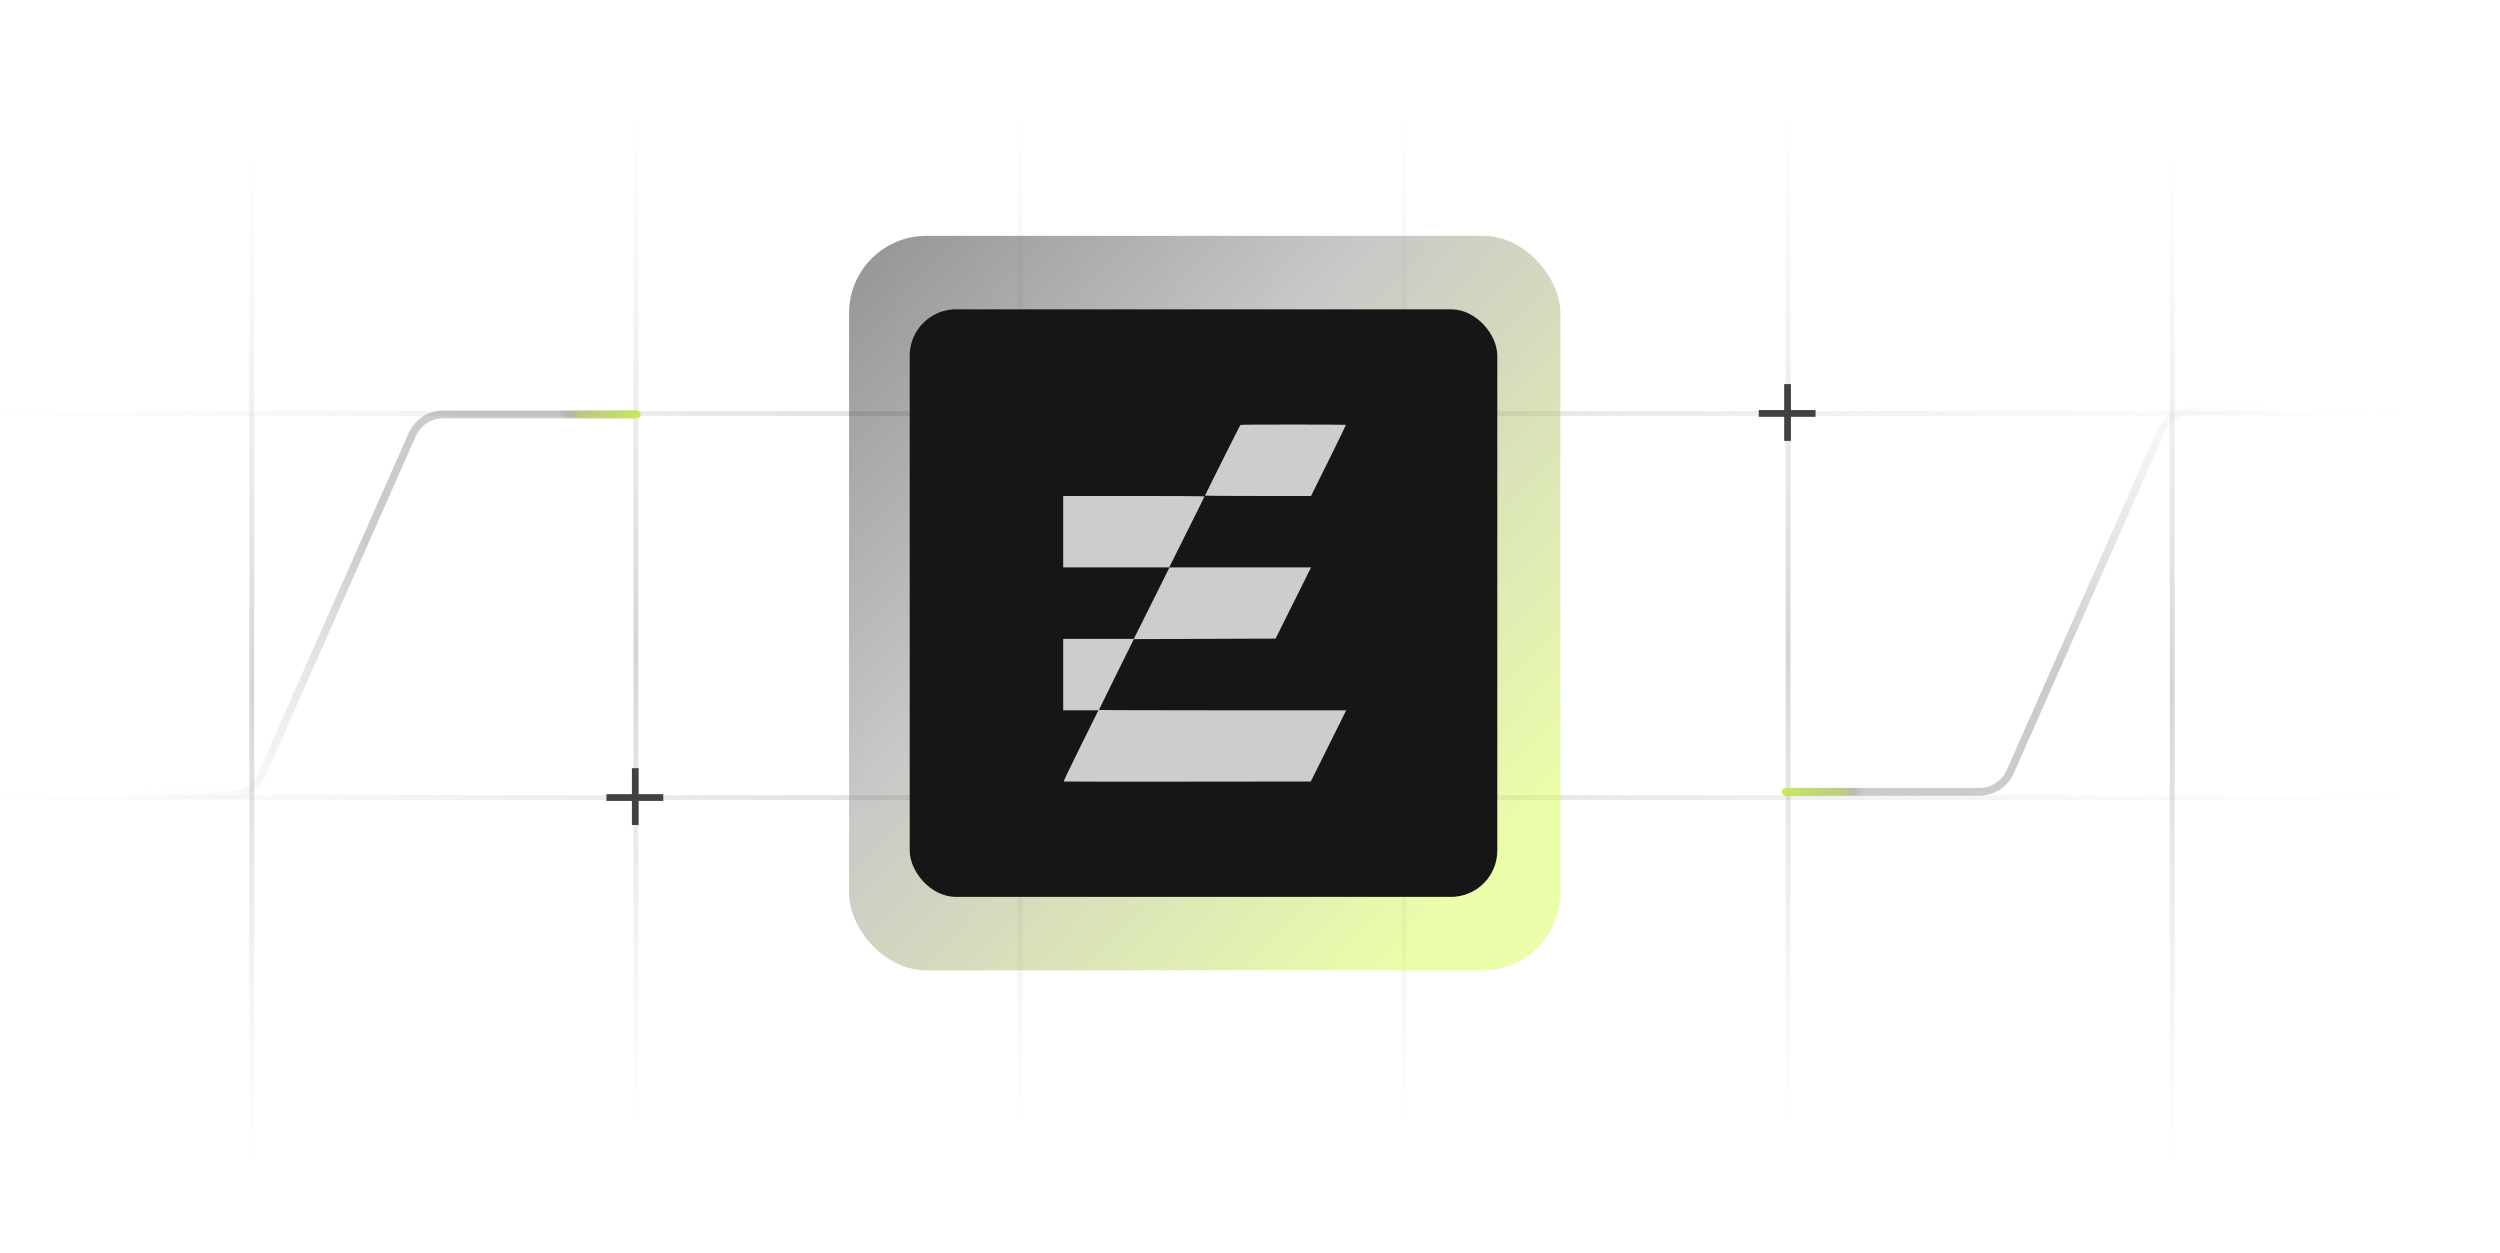 <svg width="371" height="186" viewBox="0 0 371 186" fill="none" xmlns="http://www.w3.org/2000/svg">
    <g clip-path="url(#clip0_1123_9334)">
        <g opacity="0.4">
            <line x1="265.362" y1="1.13177e-08" x2="265.362" y2="180"
                stroke="url(#paint0_linear_1123_9334)" stroke-width="0.723" />
            <line x1="322.362" y1="6" x2="322.362" y2="186" stroke="url(#paint1_linear_1123_9334)"
                stroke-width="0.723" />
            <line x1="208.362" y1="1.13177e-08" x2="208.362" y2="180"
                stroke="url(#paint2_linear_1123_9334)" stroke-width="0.723" />
            <line x1="151.362" y1="1.13177e-08" x2="151.362" y2="180"
                stroke="url(#paint3_linear_1123_9334)" stroke-width="0.723" />
            <line x1="94.362" y1="1.13177e-08" x2="94.362" y2="180"
                stroke="url(#paint4_linear_1123_9334)" stroke-width="0.723" />
            <line x1="37.362" y1="6" x2="37.362" y2="186" stroke="url(#paint5_linear_1123_9334)"
                stroke-width="0.723" />
        </g>
        <g opacity="0.4">
            <line x1="399" y1="118.362" x2="-37" y2="118.362" stroke="url(#paint6_linear_1123_9334)"
                stroke-width="0.723" />
            <line x1="399" y1="61.362" x2="-37" y2="61.362" stroke="url(#paint7_linear_1123_9334)"
                stroke-width="0.723" />
        </g>
        <line x1="94.274" y1="114" x2="94.274" y2="122.426" stroke="#414141" />
        <line x1="90" y1="118.354" x2="98.426" y2="118.354" stroke="#414141" />
        <line x1="265.274" y1="57" x2="265.274" y2="65.426" stroke="#414141" />
        <line x1="261" y1="61.355" x2="269.426" y2="61.355" stroke="#414141" />
        <rect x="126" y="35" width="105.558" height="109" rx="11.474"
            fill="url(#paint8_linear_1123_9334)" fill-opacity="0.49" />
        <rect x="135" y="45.9" width="87.2" height="87.2" rx="6.884" fill="#161616" />
        <g clip-path="url(#clip1_1123_9334)">
            <path fill-rule="evenodd" clip-rule="evenodd"
                d="M184.056 63.092C183.966 63.205 178.816 73.488 178.816 73.556C178.816 73.581 182.357 73.602 186.686 73.602H194.556L197.163 68.347C198.597 65.456 199.75 63.071 199.726 63.047C199.702 63.023 196.184 63.002 191.907 63C185.732 62.998 184.116 63.017 184.056 63.092ZM157.779 78.903V84.205H165.641H173.504L174.68 81.855C177.951 75.318 178.741 73.726 178.741 73.667C178.741 73.631 174.056 73.602 168.26 73.602H157.779V78.903ZM170.908 89.505L168.26 94.806L163.019 94.807L157.779 94.808V100.109V105.411H160.39H163.001L160.389 110.677C158.629 114.224 157.807 115.954 157.871 115.978C157.923 115.998 166.19 116.006 176.242 115.995L194.519 115.976L197.149 110.693L199.779 105.411H181.427C171.334 105.411 163.076 105.385 163.077 105.354C163.077 105.323 164.245 102.946 165.672 100.072L168.266 94.846L178.782 94.808L189.297 94.77L191.927 89.488L194.557 84.205L184.057 84.205L173.556 84.205L170.908 89.505Z"
                fill="#CDCDCD" />
        </g>
        <path
            d="M13.5 118H34.245C36.224 118 38.016 116.833 38.817 115.023L61.183 64.477C61.984 62.667 63.776 61.5 65.755 61.5H94.159"
            stroke="url(#paint9_linear_1123_9334)" stroke-width="1.15" stroke-linecap="round" />
        <path d="M83 61.5H94.5" stroke="url(#paint10_linear_1123_9334)" stroke-width="1.15"
            stroke-linecap="round" />
        <path
            d="M346 61H325.255C323.276 61 321.484 62.167 320.683 63.977L298.317 114.523C297.516 116.333 295.724 117.5 293.745 117.5H265.341"
            stroke="url(#paint11_linear_1123_9334)" stroke-width="1.15" stroke-linecap="round" />
        <path d="M276.5 117.5H265" stroke="url(#paint12_linear_1123_9334)" stroke-width="1.15"
            stroke-linecap="round" />
    </g>
    <defs>
        <linearGradient id="paint0_linear_1123_9334" x1="265" y1="166.667" x2="265" y2="17.083"
            gradientUnits="userSpaceOnUse">
            <stop stop-color="#B4B4B4" stop-opacity="0" />
            <stop offset="0.47" stop-color="#7C7C7C" stop-opacity="0.8" />
            <stop offset="1" stop-color="#B4B4B4" stop-opacity="0" />
        </linearGradient>
        <linearGradient id="paint1_linear_1123_9334" x1="322" y1="172.667" x2="322" y2="23.083"
            gradientUnits="userSpaceOnUse">
            <stop stop-color="#B4B4B4" stop-opacity="0" />
            <stop offset="0.47" stop-color="#7C7C7C" stop-opacity="0.8" />
            <stop offset="1" stop-color="#B4B4B4" stop-opacity="0" />
        </linearGradient>
        <linearGradient id="paint2_linear_1123_9334" x1="208" y1="166.667" x2="208" y2="17.083"
            gradientUnits="userSpaceOnUse">
            <stop stop-color="#B4B4B4" stop-opacity="0" />
            <stop offset="0.47" stop-color="#7C7C7C" stop-opacity="0.8" />
            <stop offset="1" stop-color="#B4B4B4" stop-opacity="0" />
        </linearGradient>
        <linearGradient id="paint3_linear_1123_9334" x1="151" y1="166.667" x2="151" y2="17.083"
            gradientUnits="userSpaceOnUse">
            <stop stop-color="#B4B4B4" stop-opacity="0" />
            <stop offset="0.47" stop-color="#7C7C7C" stop-opacity="0.8" />
            <stop offset="1" stop-color="#B4B4B4" stop-opacity="0" />
        </linearGradient>
        <linearGradient id="paint4_linear_1123_9334" x1="94" y1="166.667" x2="94" y2="17.083"
            gradientUnits="userSpaceOnUse">
            <stop stop-color="#B4B4B4" stop-opacity="0" />
            <stop offset="0.47" stop-color="#7C7C7C" stop-opacity="0.8" />
            <stop offset="1" stop-color="#B4B4B4" stop-opacity="0" />
        </linearGradient>
        <linearGradient id="paint5_linear_1123_9334" x1="37" y1="172.667" x2="37" y2="23.083"
            gradientUnits="userSpaceOnUse">
            <stop stop-color="#B4B4B4" stop-opacity="0" />
            <stop offset="0.47" stop-color="#7C7C7C" stop-opacity="0.8" />
            <stop offset="1" stop-color="#B4B4B4" stop-opacity="0" />
        </linearGradient>
        <linearGradient id="paint6_linear_1123_9334" x1="-4.704" y1="118" x2="357.62" y2="118"
            gradientUnits="userSpaceOnUse">
            <stop stop-color="#B4B4B4" stop-opacity="0" />
            <stop offset="0.47" stop-color="#7C7C7C" stop-opacity="0.8" />
            <stop offset="1" stop-color="#B4B4B4" stop-opacity="0" />
        </linearGradient>
        <linearGradient id="paint7_linear_1123_9334" x1="-4.704" y1="61" x2="357.62" y2="61"
            gradientUnits="userSpaceOnUse">
            <stop stop-color="#B4B4B4" stop-opacity="0" />
            <stop offset="0.47" stop-color="#7C7C7C" stop-opacity="0.8" />
            <stop offset="1" stop-color="#B4B4B4" stop-opacity="0" />
        </linearGradient>
        <linearGradient id="paint8_linear_1123_9334" x1="130.113" y1="35" x2="237.173" y2="132.538"
            gradientUnits="userSpaceOnUse">
            <stop stop-color="#292929" />
            <stop offset="0.373" stop-color="#8F8F8E" />
            <stop offset="0.905" stop-color="#D7FE51" />
        </linearGradient>
        <linearGradient id="paint9_linear_1123_9334" x1="13.5" y1="115.31" x2="57.94" y2="38.724"
            gradientUnits="userSpaceOnUse">
            <stop stop-color="#B4B4B4" stop-opacity="0" />
            <stop offset="0.579" stop-color="#7C7C7C" stop-opacity="0.4" />
        </linearGradient>
        <linearGradient id="paint10_linear_1123_9334" x1="83" y1="61.5" x2="95" y2="61.5"
            gradientUnits="userSpaceOnUse">
            <stop stop-color="#7C7C7C" stop-opacity="0" />
            <stop offset="0.245" stop-color="#B5CE61" stop-opacity="0.63" />
            <stop offset="1" stop-color="#C9EA58" />
        </linearGradient>
        <linearGradient id="paint11_linear_1123_9334" x1="346" y1="63.691" x2="301.56" y2="140.276"
            gradientUnits="userSpaceOnUse">
            <stop stop-color="#B4B4B4" stop-opacity="0" />
            <stop offset="0.579" stop-color="#7C7C7C" stop-opacity="0.4" />
        </linearGradient>
        <linearGradient id="paint12_linear_1123_9334" x1="276.5" y1="117.5" x2="264.5" y2="117.5"
            gradientUnits="userSpaceOnUse">
            <stop stop-color="#7C7C7C" stop-opacity="0" />
            <stop offset="0.245" stop-color="#B5CE61" stop-opacity="0.63" />
            <stop offset="1" stop-color="#C9EA58" />
        </linearGradient>
        <clipPath id="clip0_1123_9334">
            <rect width="371" height="186" fill="white" />
        </clipPath>
        <clipPath id="clip1_1123_9334">
            <rect width="42" height="53" fill="white" transform="translate(157.779 63)" />
        </clipPath>
    </defs>
</svg>